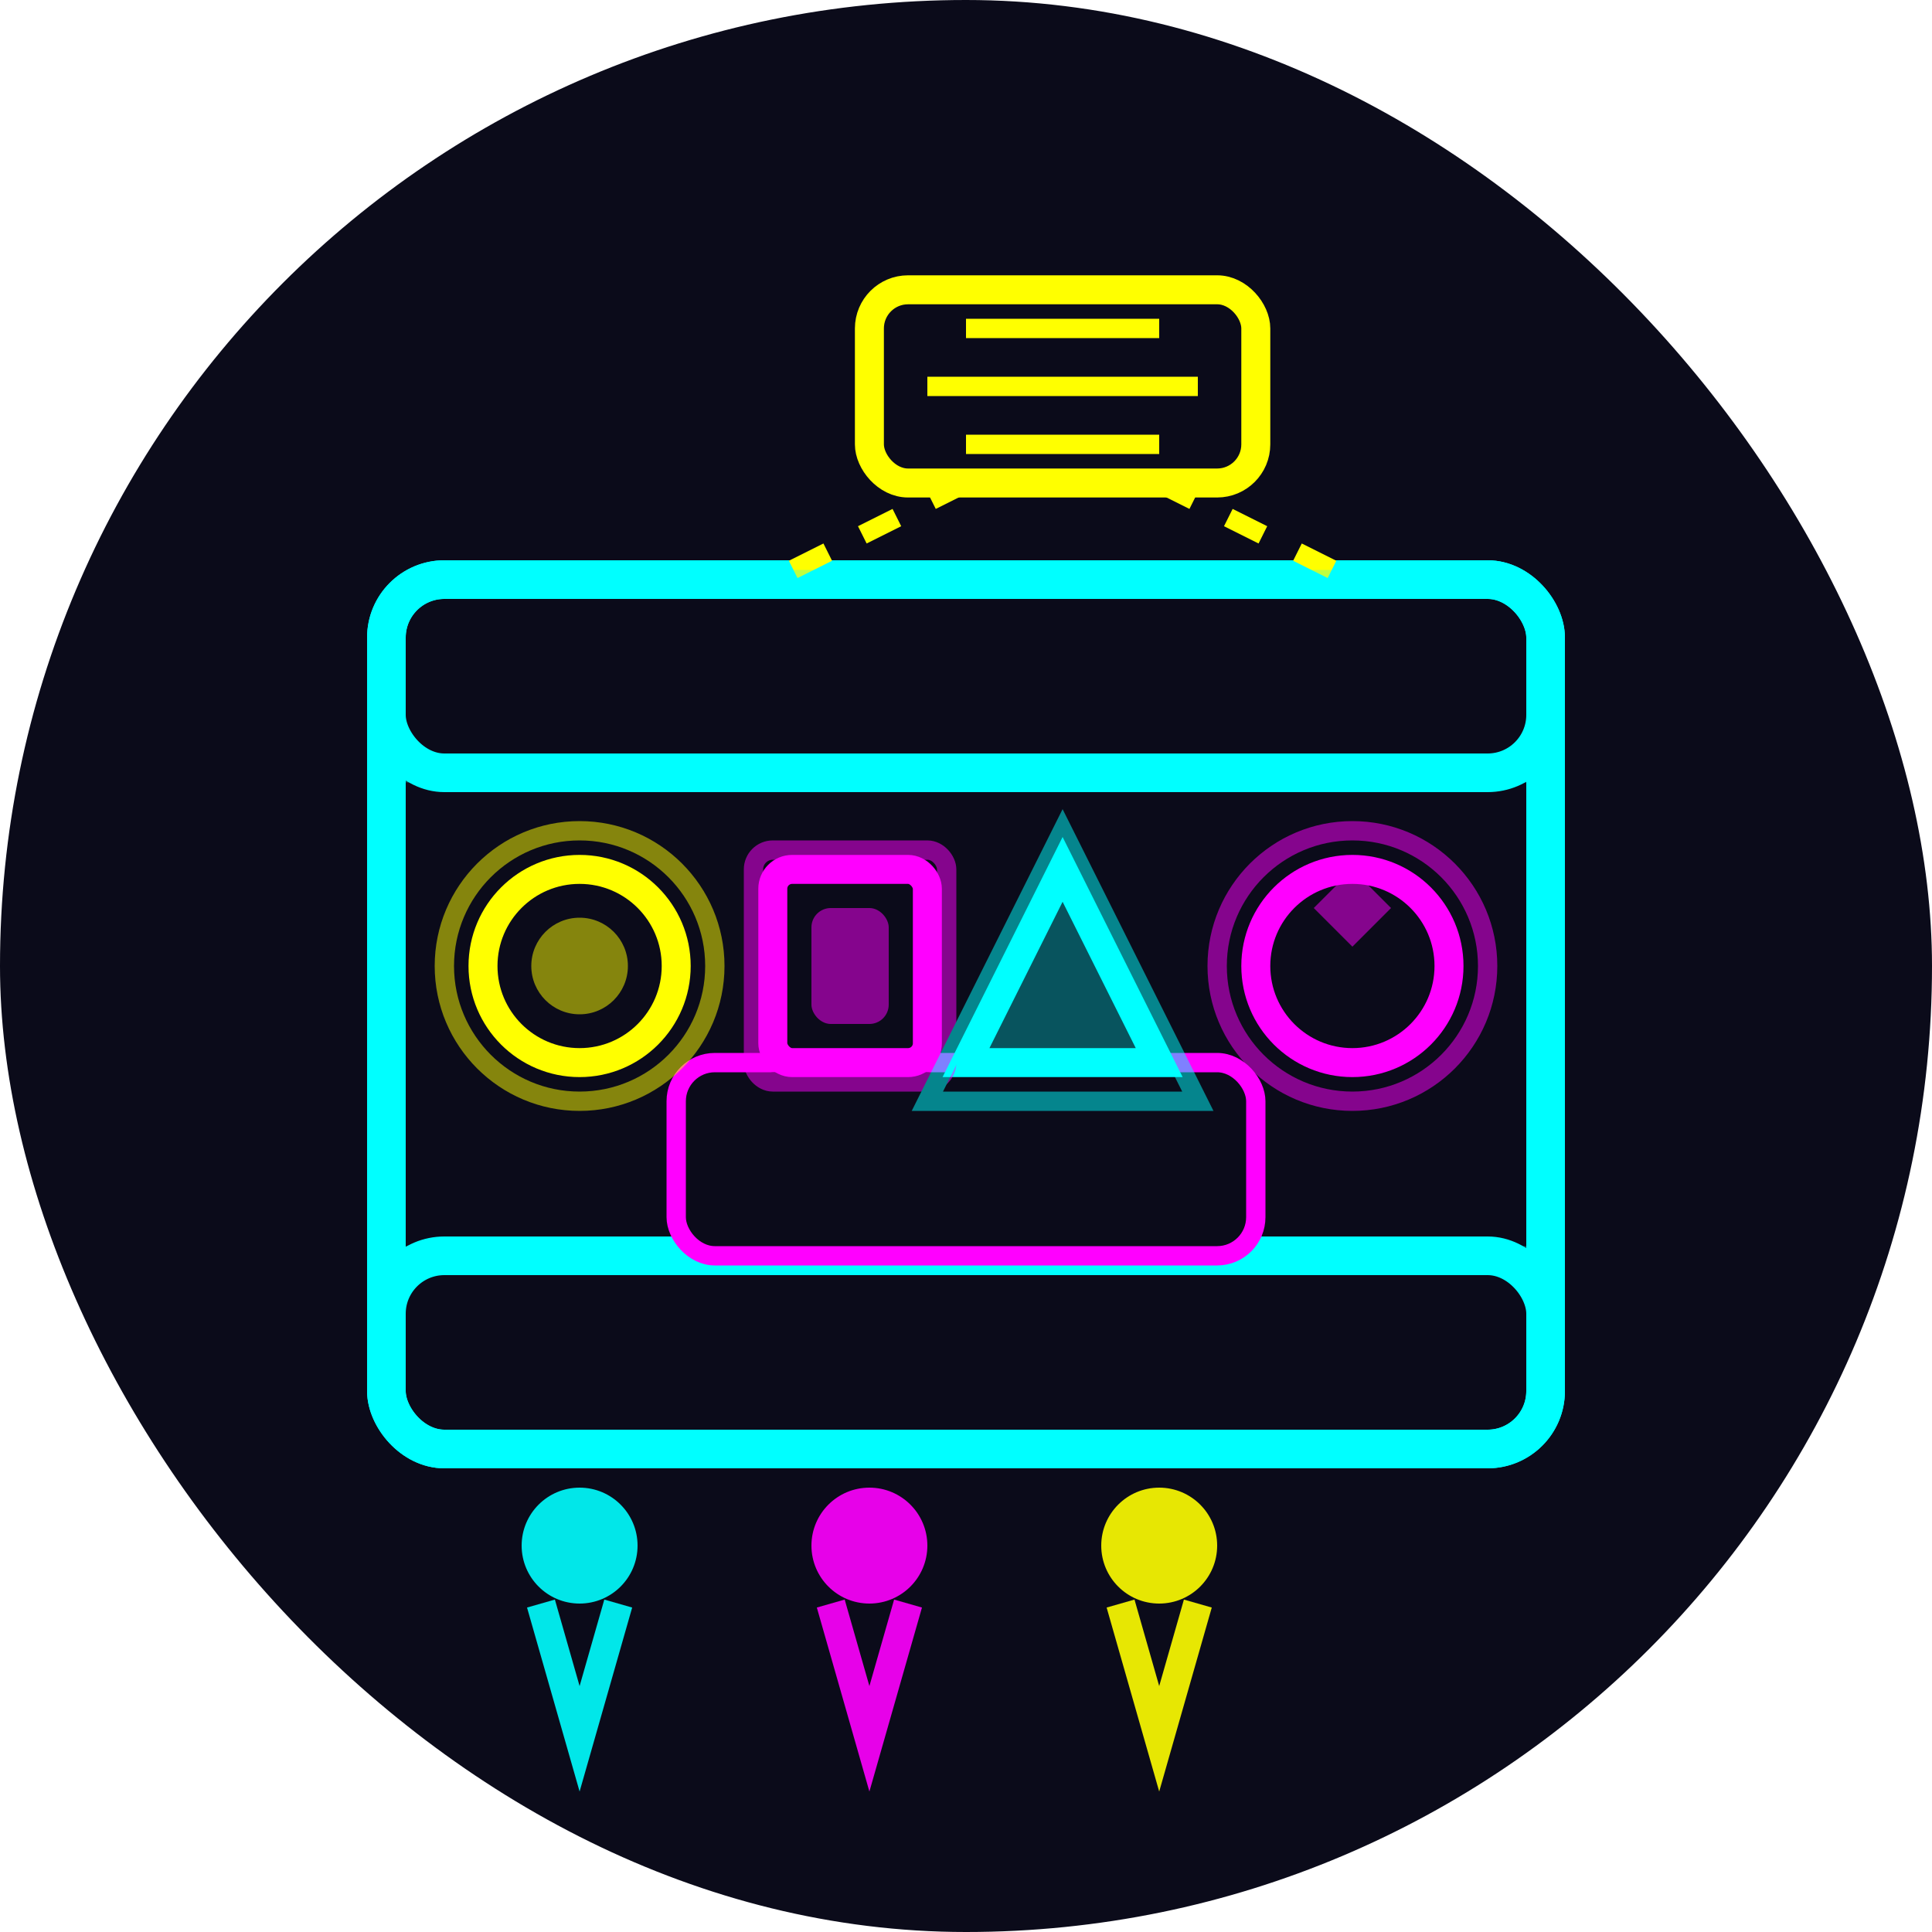 <svg width="100" height="100" viewBox="0 0 100 100" xmlns="http://www.w3.org/2000/svg">
  <!-- Background -->
  <rect width="100" height="100" rx="50" fill="#0b0b1a" />
  
  <!-- Exhibition/Display icon -->
  <!-- Display case -->
  <rect x="20" y="30" width="60" height="45" rx="3" fill="none" stroke="#00ffff" stroke-width="2" />
  <rect x="20" y="30" width="60" height="10" rx="3" fill="none" stroke="#00ffff" stroke-width="2" />
  <rect x="20" y="65" width="60" height="10" rx="3" fill="none" stroke="#00ffff" stroke-width="2" />
  
  <!-- Glass surface reflection -->
  <line x1="20" y1="40" x2="80" y2="40" stroke="#00ffff" stroke-width="1" opacity="0.3" />
  <line x1="20" y1="65" x2="80" y2="65" stroke="#00ffff" stroke-width="1" opacity="0.3" />
  
  <!-- Display stand inside case -->
  <rect x="35" y="55" width="30" height="10" rx="2" fill="#0b0b1a" stroke="#ff00ff" stroke-width="1" />
  
  <!-- Collection items on display -->
  <!-- Coins -->
  <circle cx="30" cy="50" r="5" fill="none" stroke="#ffff00" stroke-width="1.5" />
  <circle cx="30" cy="50" r="2.5" fill="#ffff00" opacity="0.5" />
  
  <!-- Stamps -->
  <rect x="40" y="45" width="8" height="10" rx="1" fill="none" stroke="#ff00ff" stroke-width="1.5" />
  <rect x="42" y="47" width="4" height="6" rx="1" fill="#ff00ff" opacity="0.5" />
  
  <!-- Figurine -->
  <path d="M55,45 L60,55 L50,55 Z" fill="none" stroke="#00ffff" stroke-width="1.5" />
  <path d="M55,45 L60,55 L50,55 Z" fill="#00ffff" opacity="0.3" />
  
  <!-- Medal -->
  <circle cx="70" cy="50" r="5" fill="none" stroke="#ff00ff" stroke-width="1.5" />
  <path d="M70,45 L72,47 L70,49 L68,47 Z" fill="#ff00ff" opacity="0.5" />
  
  <!-- Museum visitors -->
  <g opacity="0.9">
    <circle cx="30" cy="80" r="3" fill="#00ffff" />
    <path d="M28,83 L30,90 L32,83" fill="none" stroke="#00ffff" stroke-width="1.5" />
    
    <circle cx="45" cy="80" r="3" fill="#ff00ff" />
    <path d="M43,83 L45,90 L47,83" fill="none" stroke="#ff00ff" stroke-width="1.5" />
    
    <circle cx="60" cy="80" r="3" fill="#ffff00" />
    <path d="M58,83 L60,90 L62,83" fill="none" stroke="#ffff00" stroke-width="1.5" />
  </g>
  
  <!-- Display sign -->
  <rect x="45" y="15" width="20" height="10" rx="2" fill="none" stroke="#ffff00" stroke-width="1.5" />
  <line x1="48" y1="20" x2="62" y2="20" stroke="#ffff00" stroke-width="1" />
  <line x1="50" y1="17" x2="60" y2="17" stroke="#ffff00" stroke-width="1" />
  <line x1="50" y1="23" x2="60" y2="23" stroke="#ffff00" stroke-width="1" />
  
  <!-- Lines connecting sign to display -->
  <line x1="50" y1="25" x2="40" y2="30" stroke="#ffff00" stroke-width="1" stroke-dasharray="2,2" />
  <line x1="60" y1="25" x2="70" y2="30" stroke="#ffff00" stroke-width="1" stroke-dasharray="2,2" />
  
  <!-- Neon glow effect -->
  <filter id="neonGlow" x="-50%" y="-50%" width="200%" height="200%">
    <feGaussianBlur in="SourceGraphic" stdDeviation="2" result="blur" />
    <feColorMatrix in="blur" mode="matrix" values="1 0 0 0 0  0 1 0 0 0  0 0 1 0 0  0 0 0 10 -5" result="glow" />
    <feComposite in="SourceGraphic" in2="glow" operator="over" />
  </filter>
  
  <!-- Apply neon glow to the display case -->
  <rect x="20" y="30" width="60" height="45" rx="3" fill="none" stroke="#00ffff" stroke-width="1" opacity="0.5" filter="url(#neonGlow)" />
  
  <!-- Highlight animation on displayed items -->
  <g opacity="0.5" filter="url(#neonGlow)">
    <circle cx="30" cy="50" r="7" fill="none" stroke="#ffff00" stroke-width="1">
      <animate attributeName="opacity" values="0.5;0.8;0.5" dur="3s" repeatCount="indefinite" />
    </circle>
    
    <rect x="39" y="44" width="10" height="12" rx="1" fill="none" stroke="#ff00ff" stroke-width="1">
      <animate attributeName="opacity" values="0.5;0.8;0.5" dur="3.5s" repeatCount="indefinite" />
    </rect>
    
    <path d="M55,43 L62,57 L48,57 Z" fill="none" stroke="#00ffff" stroke-width="1">
      <animate attributeName="opacity" values="0.5;0.8;0.5" dur="4s" repeatCount="indefinite" />
    </path>
    
    <circle cx="70" cy="50" r="7" fill="none" stroke="#ff00ff" stroke-width="1">
      <animate attributeName="opacity" values="0.5;0.8;0.5" dur="4.5s" repeatCount="indefinite" />
    </circle>
  </g>
</svg>
